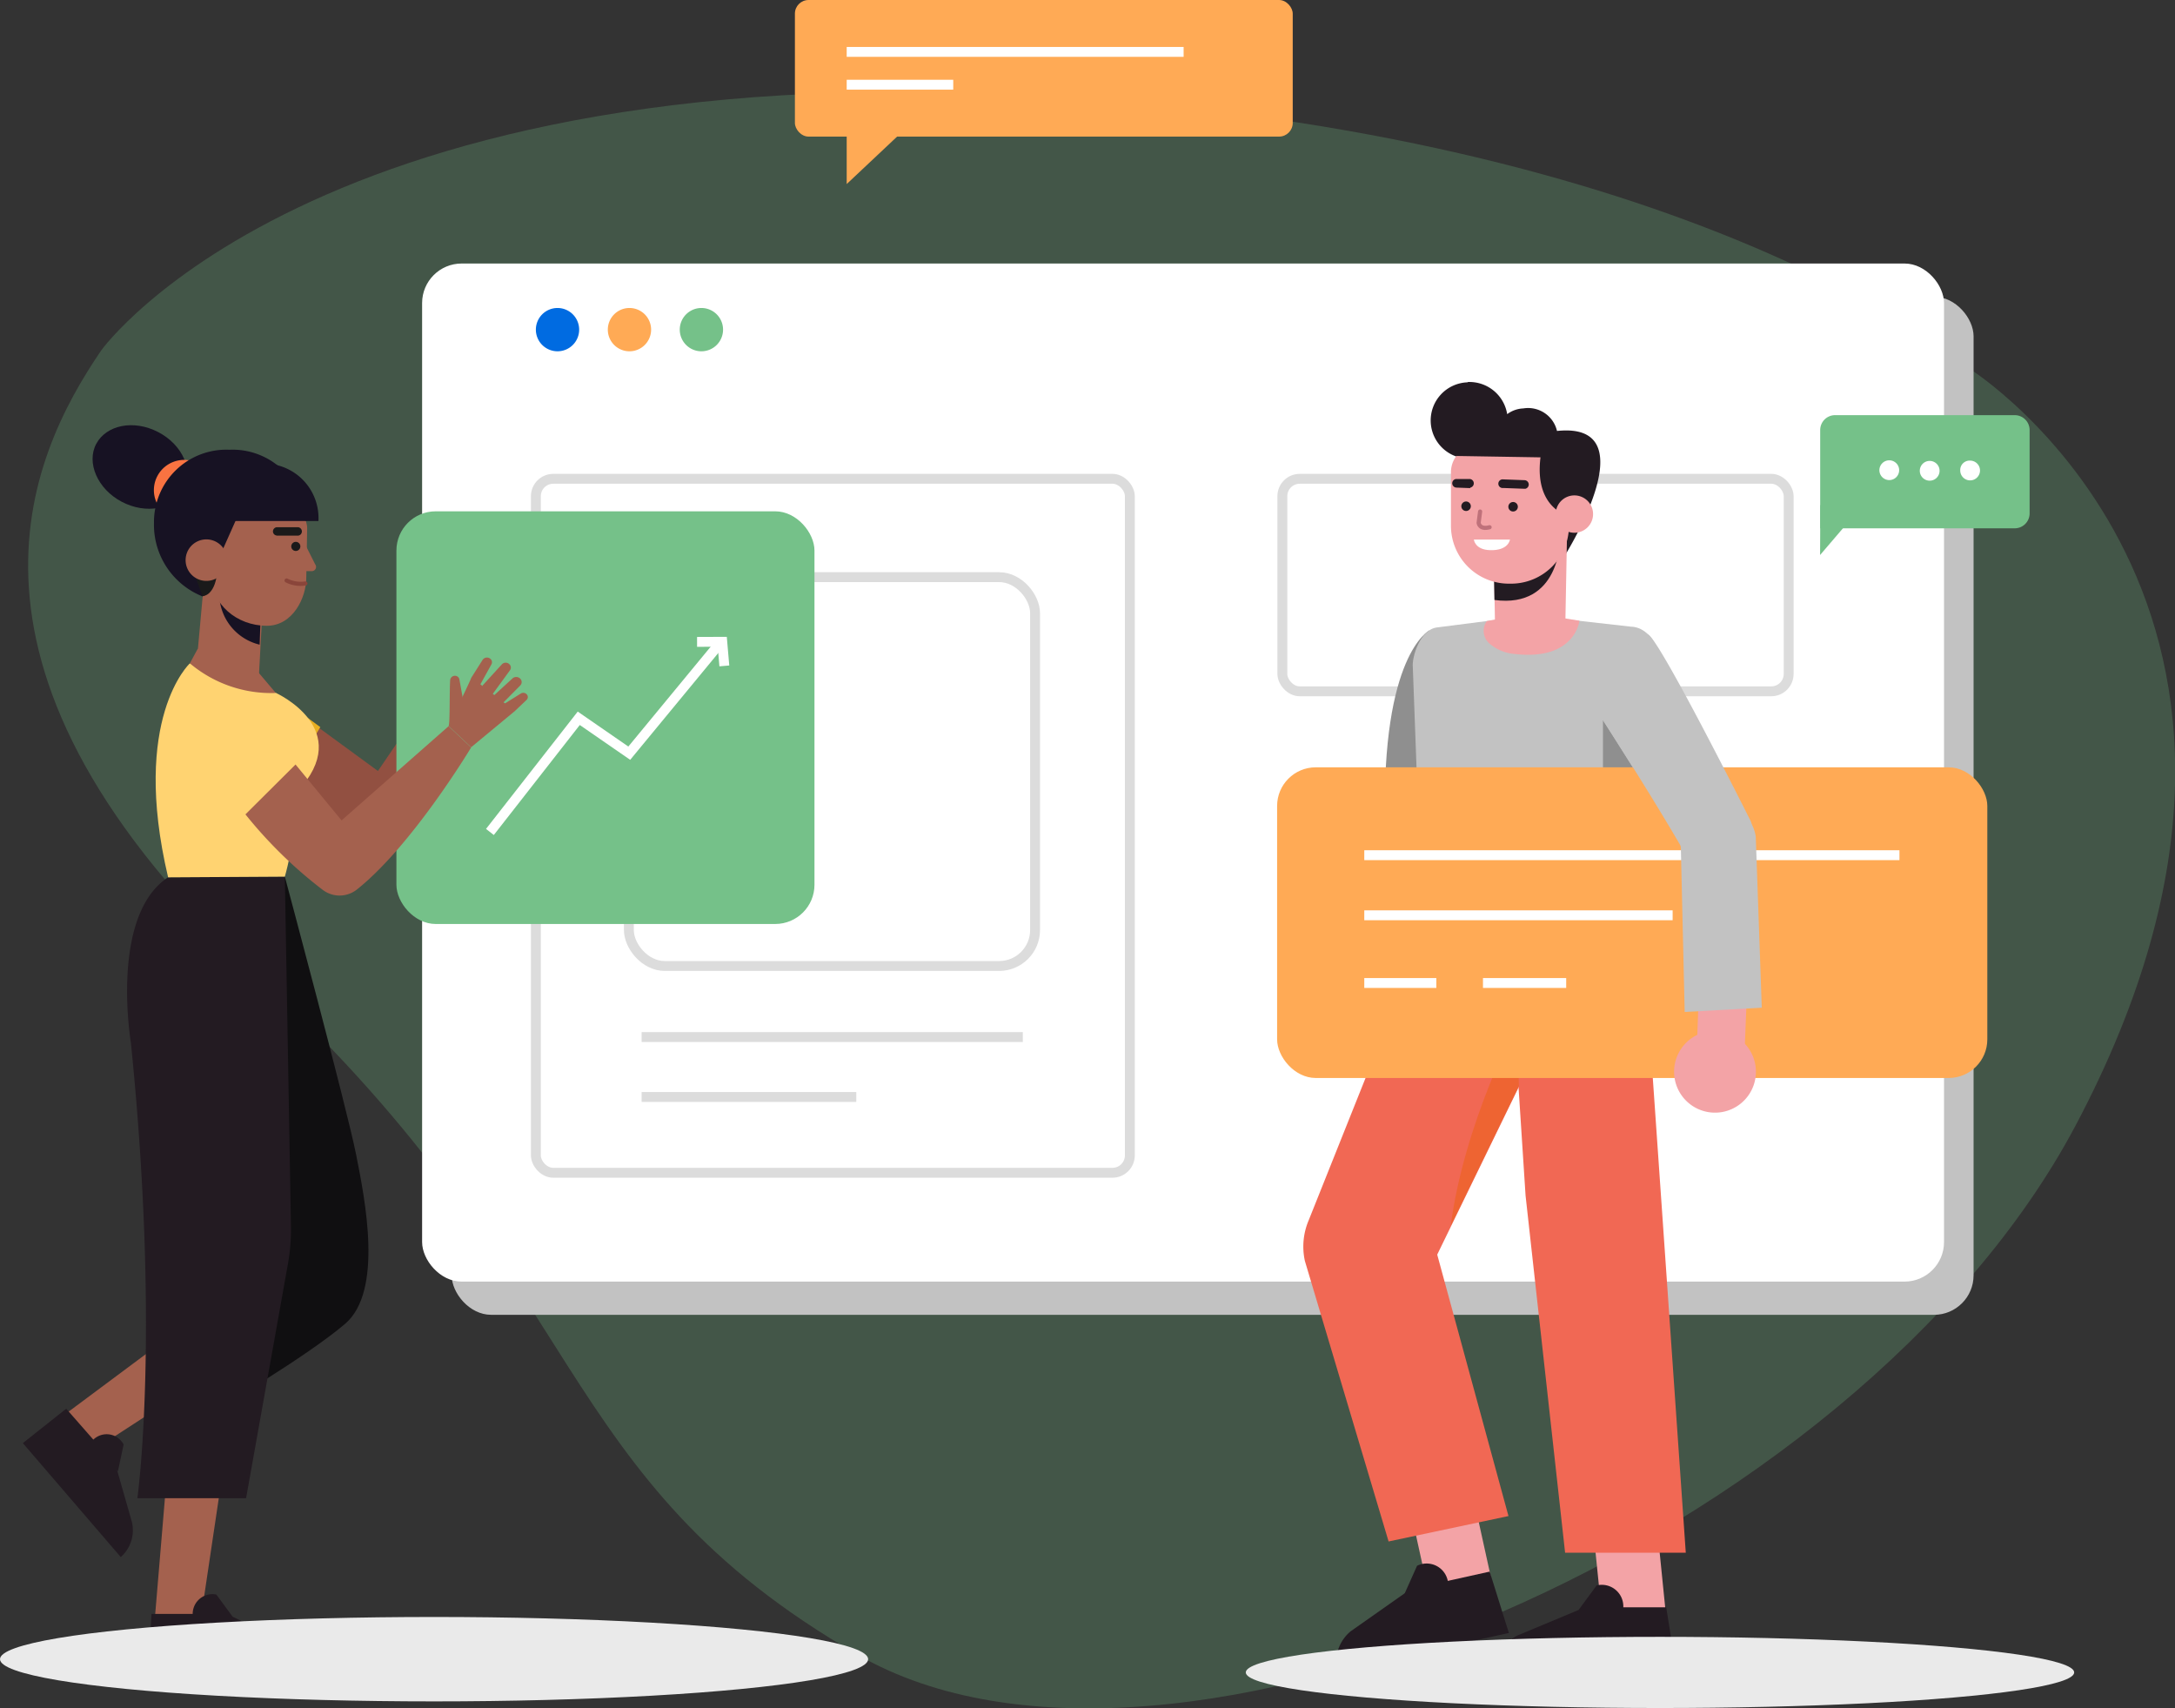 <svg xmlns="http://www.w3.org/2000/svg" viewBox="0 0 220.07 172.84"><rect x="0" y="0" width="220.07" height="172.84" fill="#333333" stroke="none"/><defs><style>.cls-1{isolation:isolate;}.cls-2,.cls-7{fill:#75c189;}.cls-2{opacity:0.25;}.cls-3{fill:#c2c2c2;}.cls-4{fill:#fff;}.cls-5{fill:#006be1;}.cls-6{fill:#fa5;}.cls-12,.cls-18,.cls-21,.cls-8{fill:none;}.cls-8{stroke:#dcdcdc;}.cls-18,.cls-8{stroke-miterlimit:10;}.cls-9{fill:#171223;}.cls-10{fill:#f97341;}.cls-11{fill:#a4614e;}.cls-12{stroke:#8a453a;stroke-width:0.42px;}.cls-12,.cls-21{stroke-linecap:round;stroke-linejoin:round;}.cls-13{fill:#1a1a1a;}.cls-14{fill:#231b22;}.cls-15{fill:#100f11;}.cls-16{fill:#925041;}.cls-17{fill:#e7ae22;}.cls-18{stroke:#fff;}.cls-19{fill:#ffd371;}.cls-20{fill:#f3a3a6;}.cls-21{stroke:#bf717a;stroke-width:0.42px;}.cls-22{fill:#f16854;}.cls-23{fill:#ee6432;}.cls-24{fill:#8f8f8f;}.cls-25{fill:#eaeaea;mix-blend-mode:multiply;}</style></defs><g class="cls-1"><g id="Layer_2" data-name="Layer 2"><g id="Option_1" data-name="Option 1"><path class="cls-2" d="M112.43,10.17C174,15.25,199.27,37.3,199.27,37.3S237.82,61.43,210,113.89c-22.17,41.75-91.72,71.65-123.15,53.56S59.91,130.16,26.32,99,2.89,46.23,10.25,35.44C10.25,35.44,33,3.61,112.43,10.17Z"/><rect class="cls-3" x="45.7" y="30.02" width="153.99" height="103" rx="4"/><rect class="cls-4" x="42.71" y="26.66" width="153.99" height="103" rx="4"/><path class="cls-5" d="M58.6,33.35a2.19,2.19,0,1,1-2.19-2.19A2.19,2.19,0,0,1,58.6,33.35Z"/><path class="cls-6" d="M65.88,33.35a2.19,2.19,0,1,1-2.19-2.19A2.19,2.19,0,0,1,65.88,33.35Z"/><path class="cls-7" d="M73.16,33.35A2.19,2.19,0,1,1,71,31.16,2.19,2.19,0,0,1,73.16,33.35Z"/><rect class="cls-8" x="54.22" y="48.44" width="60.1" height="70.21" rx="1.76"/><rect class="cls-8" x="129.75" y="48.44" width="51.23" height="21.5" rx="1.76"/><rect class="cls-8" x="63.63" y="58.39" width="41.1" height="39.34" rx="3.64"/><line class="cls-8" x1="64.92" y1="104.92" x2="103.49" y2="104.92"/><line class="cls-8" x1="64.92" y1="110.98" x2="86.64" y2="110.98"/><path class="cls-9" d="M12.31,50.76c2.46,1.3,5.28.77,6.3-1.18S18.49,45,16,43.71,10.76,43,9.74,44.9,9.86,49.47,12.31,50.76Z"/><path class="cls-10" d="M15.71,50.5a3.06,3.06,0,1,0,2-3.83A3.06,3.06,0,0,0,15.71,50.5Z"/><path class="cls-9" d="M30.85,52.89a7.8,7.8,0,0,1-7.64,8,7.8,7.8,0,0,1-7.63-8,7.32,7.32,0,0,1,7.63-7.39A7.32,7.32,0,0,1,30.85,52.89Z"/><path class="cls-11" d="M23,71.34h0c-1.65-.09-3.33-1.13-3.24-2.78l1-11,6,.33-.57,10.62A3,3,0,0,1,23,71.34Z"/><path class="cls-9" d="M22.19,59.85a5.32,5.32,0,0,0,4.08,5.37l.09-2.5L21.7,59.85"/><path class="cls-11" d="M27,63.31h0c-3.1,0-5.61-2.25-5.61-5V49.24l5.18-.48c1.93,0,4.51,3,4.51,4.68l-.09,5C31,60.43,29.65,63.31,27,63.31Z"/><path class="cls-11" d="M30.43,54.19l1.46,2.9a.43.43,0,0,1-.39.69h-2Z"/><path class="cls-12" d="M29,58.73a3.17,3.17,0,0,0,1.9.3"/><path class="cls-13" d="M30.39,55.28a.46.46,0,0,1-.46.46.46.46,0,0,1,0-.92A.46.46,0,0,1,30.39,55.28Z"/><path class="cls-13" d="M28,54.19h2.18a.43.43,0,0,0,0-.85h-2.1a.42.42,0,0,0-.08.84Z"/><path class="cls-9" d="M31,52.71a5,5,0,0,1-1.57-2.17L28.62,50l-2.33-.73L24,50l-.82.51s1.56,1.7.66,2.17L22.36,56s-7.2-4.44-1.14-8a5.53,5.53,0,0,1,2.62-.89,5.34,5.34,0,0,1,2.52.81s4.73.29,4.65,4.75"/><path class="cls-9" d="M21.22,52.71h11a5.51,5.51,0,0,0-5.2-5.8C21.69,46.33,21.22,52.71,21.22,52.71Z"/><path class="cls-13" d="M20.49,60.32s1.21,0,1.47-2.3l-2.67-1Z"/><path class="cls-11" d="M18.79,56.47a2.1,2.1,0,1,0,4.19.16,2.1,2.1,0,0,0-4.19-.16Z"/><polygon class="cls-11" points="9.19 146.88 6.13 143.42 19.09 133.77 22.84 138.01 9.19 146.88"/><path class="cls-14" d="M6.7,142.52l5,5.7,1.63,5.7a3.61,3.61,0,0,1-1.11,3.61h0L2.31,146Z"/><path class="cls-14" d="M11.93,148.85l.58-2.71a1.94,1.94,0,0,0-3.3-.22Z"/><path class="cls-15" d="M28.82,88.69s6.28,23.44,7.2,28.06,2.78,13.87-1.11,17.19-13.06,8.7-13.06,8.7L15,136.33l4.5-6.27Z"/><polygon class="cls-11" points="20.24 164.3 15.62 164.3 16.97 148.2 22.64 148.2 20.24 164.3"/><path class="cls-14" d="M15.33,163.28h7.61l5.34,2.55a3.61,3.61,0,0,1,2,3.22h0L15,168.87Z"/><path class="cls-14" d="M23.53,163.55l-1.64-2.23a2,2,0,0,0-2.36,2.33Z"/><path class="cls-14" d="M28.82,88.69l.62,35.36a19.88,19.88,0,0,1-.3,3.78L24.9,151.57h-11s2.34-16.64-.66-46.11c0,0-2.15-12.79,3.76-16.7Z"/><path class="cls-16" d="M30.13,72.07,38.24,78l8.13-11.92,2.74,1.51s-3.29,11.2-7.68,16.86a2.8,2.8,0,0,1-3.26.87,44.79,44.79,0,0,1-12.3-7.77Z"/><path class="cls-17" d="M32.41,73.56,26.77,83l-5.46-4.2a5.37,5.37,0,0,1-1.21-7.21h0A5.37,5.37,0,0,1,28,70.32Z"/><path class="cls-11" d="M46.37,66.06l2.74,1.51,3.37-4.64s-5.14-2.26-5.1-2.18S46.37,66.06,46.37,66.06Z"/><path class="cls-11" d="M46.37,66.06c.08-.25-.8-3.44-1-4.56a.47.47,0,0,1,.45-.54h0a.46.46,0,0,1,.43.25l1.07,2.35Z"/><path class="cls-11" d="M47.38,60.75,48,59.66a.53.53,0,0,1,.66-.33h0a.46.46,0,0,1,.31.55L48.21,62Z"/><path class="cls-11" d="M48.66,61.27l1.4-1.68a.53.53,0,0,1,.69-.23h0a.45.45,0,0,1,.23.57l-1.33,2.4Z"/><path class="cls-11" d="M49.94,62.07l1.52-2.27a.57.57,0,0,1,.77-.18h0a.49.49,0,0,1,.17.69l-1.53,2.61Z"/><path class="cls-11" d="M52.48,62.93l.87-1.38a.4.4,0,0,0-.12-.57h0a.47.47,0,0,0-.59.08l-1.77,1.86Z"/><rect class="cls-7" x="40.11" y="51.73" width="42.3" height="41.75" rx="3.97"/><polyline class="cls-18" points="49.57 84.17 58.56 72.67 63.67 76.2 72.8 65.13"/><polyline class="cls-18" points="70.53 64.94 73.08 64.93 73.29 67.37"/><path class="cls-19" d="M19.21,67.11s-6,5.55-2.2,21.65l11.81-.07s3.37-11.4-.91-18.59Z"/><path class="cls-11" d="M19.21,67.11a12.78,12.78,0,0,0,8.7,3l-3.78-4.46H20Z"/><path class="cls-19" d="M27.91,70.1s8.13,3.67,2.15,10-6.5-5-6.5-5Z"/><path class="cls-11" d="M28.17,75.24,34.56,83l10.83-9.53,2.28,2.15s-6,10-11.62,14.42a2.82,2.82,0,0,1-3.38,0,45,45,0,0,1-10-10.59Z"/><path class="cls-19" d="M30,77.25,22.21,85,18,79.53a5.38,5.38,0,0,1,.62-7.29h0a5.37,5.37,0,0,1,7.93.77Z"/><path class="cls-11" d="M45.39,73.45l2.28,2.15,4.42-3.66s-4.41-3.46-4.4-3.38S45.39,73.45,45.39,73.45Z"/><path class="cls-11" d="M45.39,73.45c.15-.22.08-3.53.16-4.66a.48.48,0,0,1,.58-.41h0a.44.44,0,0,1,.35.35l.46,2.54Z"/><path class="cls-11" d="M47.69,68.56l1.14-1.8a.53.53,0,0,1,.73-.15h0a.45.45,0,0,1,.16.61L48.18,70Z"/><path class="cls-11" d="M48.8,69.38l2-2.19a.53.53,0,0,1,.73,0h0a.46.46,0,0,1,.07.62l-2.11,2.9Z"/><path class="cls-11" d="M49.84,70.48l2-1.83a.57.57,0,0,1,.79,0h0a.49.49,0,0,1,0,.71l-2.13,2.15Z"/><path class="cls-11" d="M52.09,71.94l1.19-1.13a.4.4,0,0,0,0-.58h0a.47.47,0,0,0-.59-.06l-2.18,1.36Z"/><path class="cls-7" d="M185.69,42h18.16a1.51,1.51,0,0,1,1.51,1.51v8.43a1.51,1.51,0,0,1-1.51,1.51H184.17a0,0,0,0,1,0,0V43.51A1.51,1.51,0,0,1,185.69,42Z"/><polygon class="cls-7" points="184.18 51.09 184.16 56.15 188.48 51.1 184.18 51.09"/><path class="cls-4" d="M198.34,47.6a1,1,0,1,0,1-1A.95.95,0,0,0,198.34,47.6Z"/><path class="cls-4" d="M194.25,47.58a1,1,0,1,0,1-.95A1,1,0,0,0,194.25,47.58Z"/><path class="cls-4" d="M190.16,47.57a1,1,0,1,0,1-1A1,1,0,0,0,190.16,47.57Z"/><rect class="cls-6" x="80.43" width="50.37" height="13.82" rx="1.38"/><line class="cls-18" x1="85.67" y1="5.25" x2="119.76" y2="5.25"/><line class="cls-18" x1="85.67" y1="8.57" x2="96.45" y2="8.57"/><polygon class="cls-6" points="85.67 12.25 85.67 18.62 92.44 12.25 85.67 12.25"/><path class="cls-14" d="M148.5,38.65a3.87,3.87,0,0,1,4,3.25,2.92,2.92,0,0,1,1.63-.58,3,3,0,0,1,3.41,2.28c9.5-1,.59,12.94.59,12.94l-.72-5.38-.26-6a3,3,0,0,1-5.73.09,3.83,3.83,0,0,1-2.55,1.14,3.86,3.86,0,1,1-.37-7.71Z"/><path class="cls-20" d="M158.59,52.14l-.2,10.6A3.6,3.6,0,0,1,155,66.25h0a3.58,3.58,0,0,1-3.74-3.52l-.16-8.9Z"/><path class="cls-14" d="M157.86,54.59s0,7-6.65,6.11l-.06-3.2Z"/><path class="cls-20" d="M152.66,59.05h.22a5.86,5.86,0,0,0,5.87-5.86V46.57a1.52,1.52,0,0,0-1.51-1.51h-7.72a2.71,2.71,0,0,0-2.71,2.71v5.42A5.86,5.86,0,0,0,152.66,59.05Z"/><path class="cls-14" d="M152.62,51.31a.48.48,0,1,0,.44-.52A.48.48,0,0,0,152.62,51.31Z"/><path class="cls-14" d="M147.87,51.31a.48.48,0,0,0,.95-.07.48.48,0,1,0-.95.07Z"/><path class="cls-21" d="M149.76,51.75l-.15,1.15s.08.72,1.11.44"/><path class="cls-14" d="M154.36,49.45h-.09l-2.16-.08a.44.44,0,1,1,0-.87l2.16.08a.44.44,0,0,1,.06.87Z"/><path class="cls-14" d="M148.77,49.38h-.09l-1.32-.05a.44.44,0,0,1-.42-.45.43.43,0,0,1,.45-.42l1.32,0a.44.44,0,0,1,.06.87Z"/><path class="cls-4" d="M149.13,54.59h3.65s-.13,1.12-2,1.07C149.22,55.62,149.13,54.59,149.13,54.59Z"/><path class="cls-14" d="M158.59,52.14s-3.36-.77-2.72-5.87l-8.51-.14.2-2.08,9.45.13a2.3,2.3,0,0,1,2.25,2.52Z"/><path class="cls-20" d="M157.41,52a1.89,1.89,0,1,0,1.89-1.88A1.89,1.89,0,0,0,157.41,52Z"/><polygon class="cls-20" points="162.11 163.65 168.59 163.65 167.68 154.61 161.19 154.61 162.11 163.65"/><path class="cls-14" d="M168.59,162.61h-8.22l-6.85,2.86a4.08,4.08,0,0,0-2.21,3.63h18.32Z"/><path class="cls-14" d="M159.7,162.91l1.85-2.51a2.18,2.18,0,0,1,2.64,2.63Z"/><path class="cls-22" d="M165.86,93.94s1.85,5.35,1.29,13.94l3.42,49.21H158.36l-4-36.13-1.76-27.09Z"/><rect class="cls-20" x="143.61" y="152.1" width="6.49" height="8.77" transform="translate(323.9 277.74) rotate(167.59)"/><path class="cls-14" d="M150.73,159l-8,1.77-6.07,4.27a4.08,4.08,0,0,0-1.38,4h0l17.39-3.83Z"/><path class="cls-14" d="M142.11,161.25l1.27-2.84a2.18,2.18,0,0,1,3.15,2Z"/><path class="cls-22" d="M144,94.47l-11.59,29a6.78,6.78,0,0,0-.38,4.1l8.47,28.38,12.13-2.57-7.21-26.45,15.81-32.48Z"/><path class="cls-23" d="M153.68,109.86l-.12-6.44s-5.43,10.23-6.77,20.58Z"/><path class="cls-24" d="M144.62,63.78s-4.88,2.47-4.47,19.49l6.61.41-.84-18.27Z"/><path class="cls-3" d="M154.91,62.26l-9.53,1.22c-1.71.23-2.53,3-2.43,4l1,27,22-.06,2.07-26.3c.27-2.14-1-4.67-3-4.72Z"/><path class="cls-20" d="M150.44,62.83l4.47-.82,4.9.79s-.42,4.08-6.59,3.36a4.45,4.45,0,0,1-2.45-1A1.7,1.7,0,0,1,150.44,62.83Z"/><polygon class="cls-24" points="167.03 80.53 162.19 72.85 162.19 89.73 167.03 80.53"/><rect class="cls-6" x="129.22" y="77.63" width="71.86" height="31.43" rx="3.91"/><line class="cls-18" x1="138.04" y1="86.52" x2="192.19" y2="86.52"/><line class="cls-18" x1="138.04" y1="92.6" x2="169.24" y2="92.6"/><line class="cls-18" x1="150.05" y1="99.45" x2="158.47" y2="99.45"/><line class="cls-18" x1="138.04" y1="99.45" x2="145.33" y2="99.45"/><path class="cls-3" d="M159.27,68.46s6,8.85,11.3,18a4.35,4.35,0,0,0,3.34,1.69h0c2.67.11,4-2.65,3.24-5.06,0,0-9.26-18.49-10.41-18.91C166.57,64.06,159.27,68.46,159.27,68.46Z"/><polygon class="cls-20" points="171.69 105.91 171.85 101.62 176.7 101.9 176.54 105.91 171.69 105.91"/><path class="cls-20" d="M172.66,104.38a4.14,4.14,0,1,1-3.18,4.92A4.14,4.14,0,0,1,172.66,104.38Z"/><path class="cls-3" d="M170.07,85.72l.39,16.66,7.8-.43-.61-17.31a3.83,3.83,0,0,0-5.24-3h0A3.83,3.83,0,0,0,170.07,85.72Z"/><ellipse id="_Path_" data-name="&lt;Path&gt;" class="cls-25" cx="43.92" cy="167.86" rx="43.92" ry="4.27"/><ellipse id="_Path_2" data-name="&lt;Path&gt;" class="cls-25" cx="167.96" cy="169.2" rx="41.91" ry="3.6"/></g></g></g></svg>